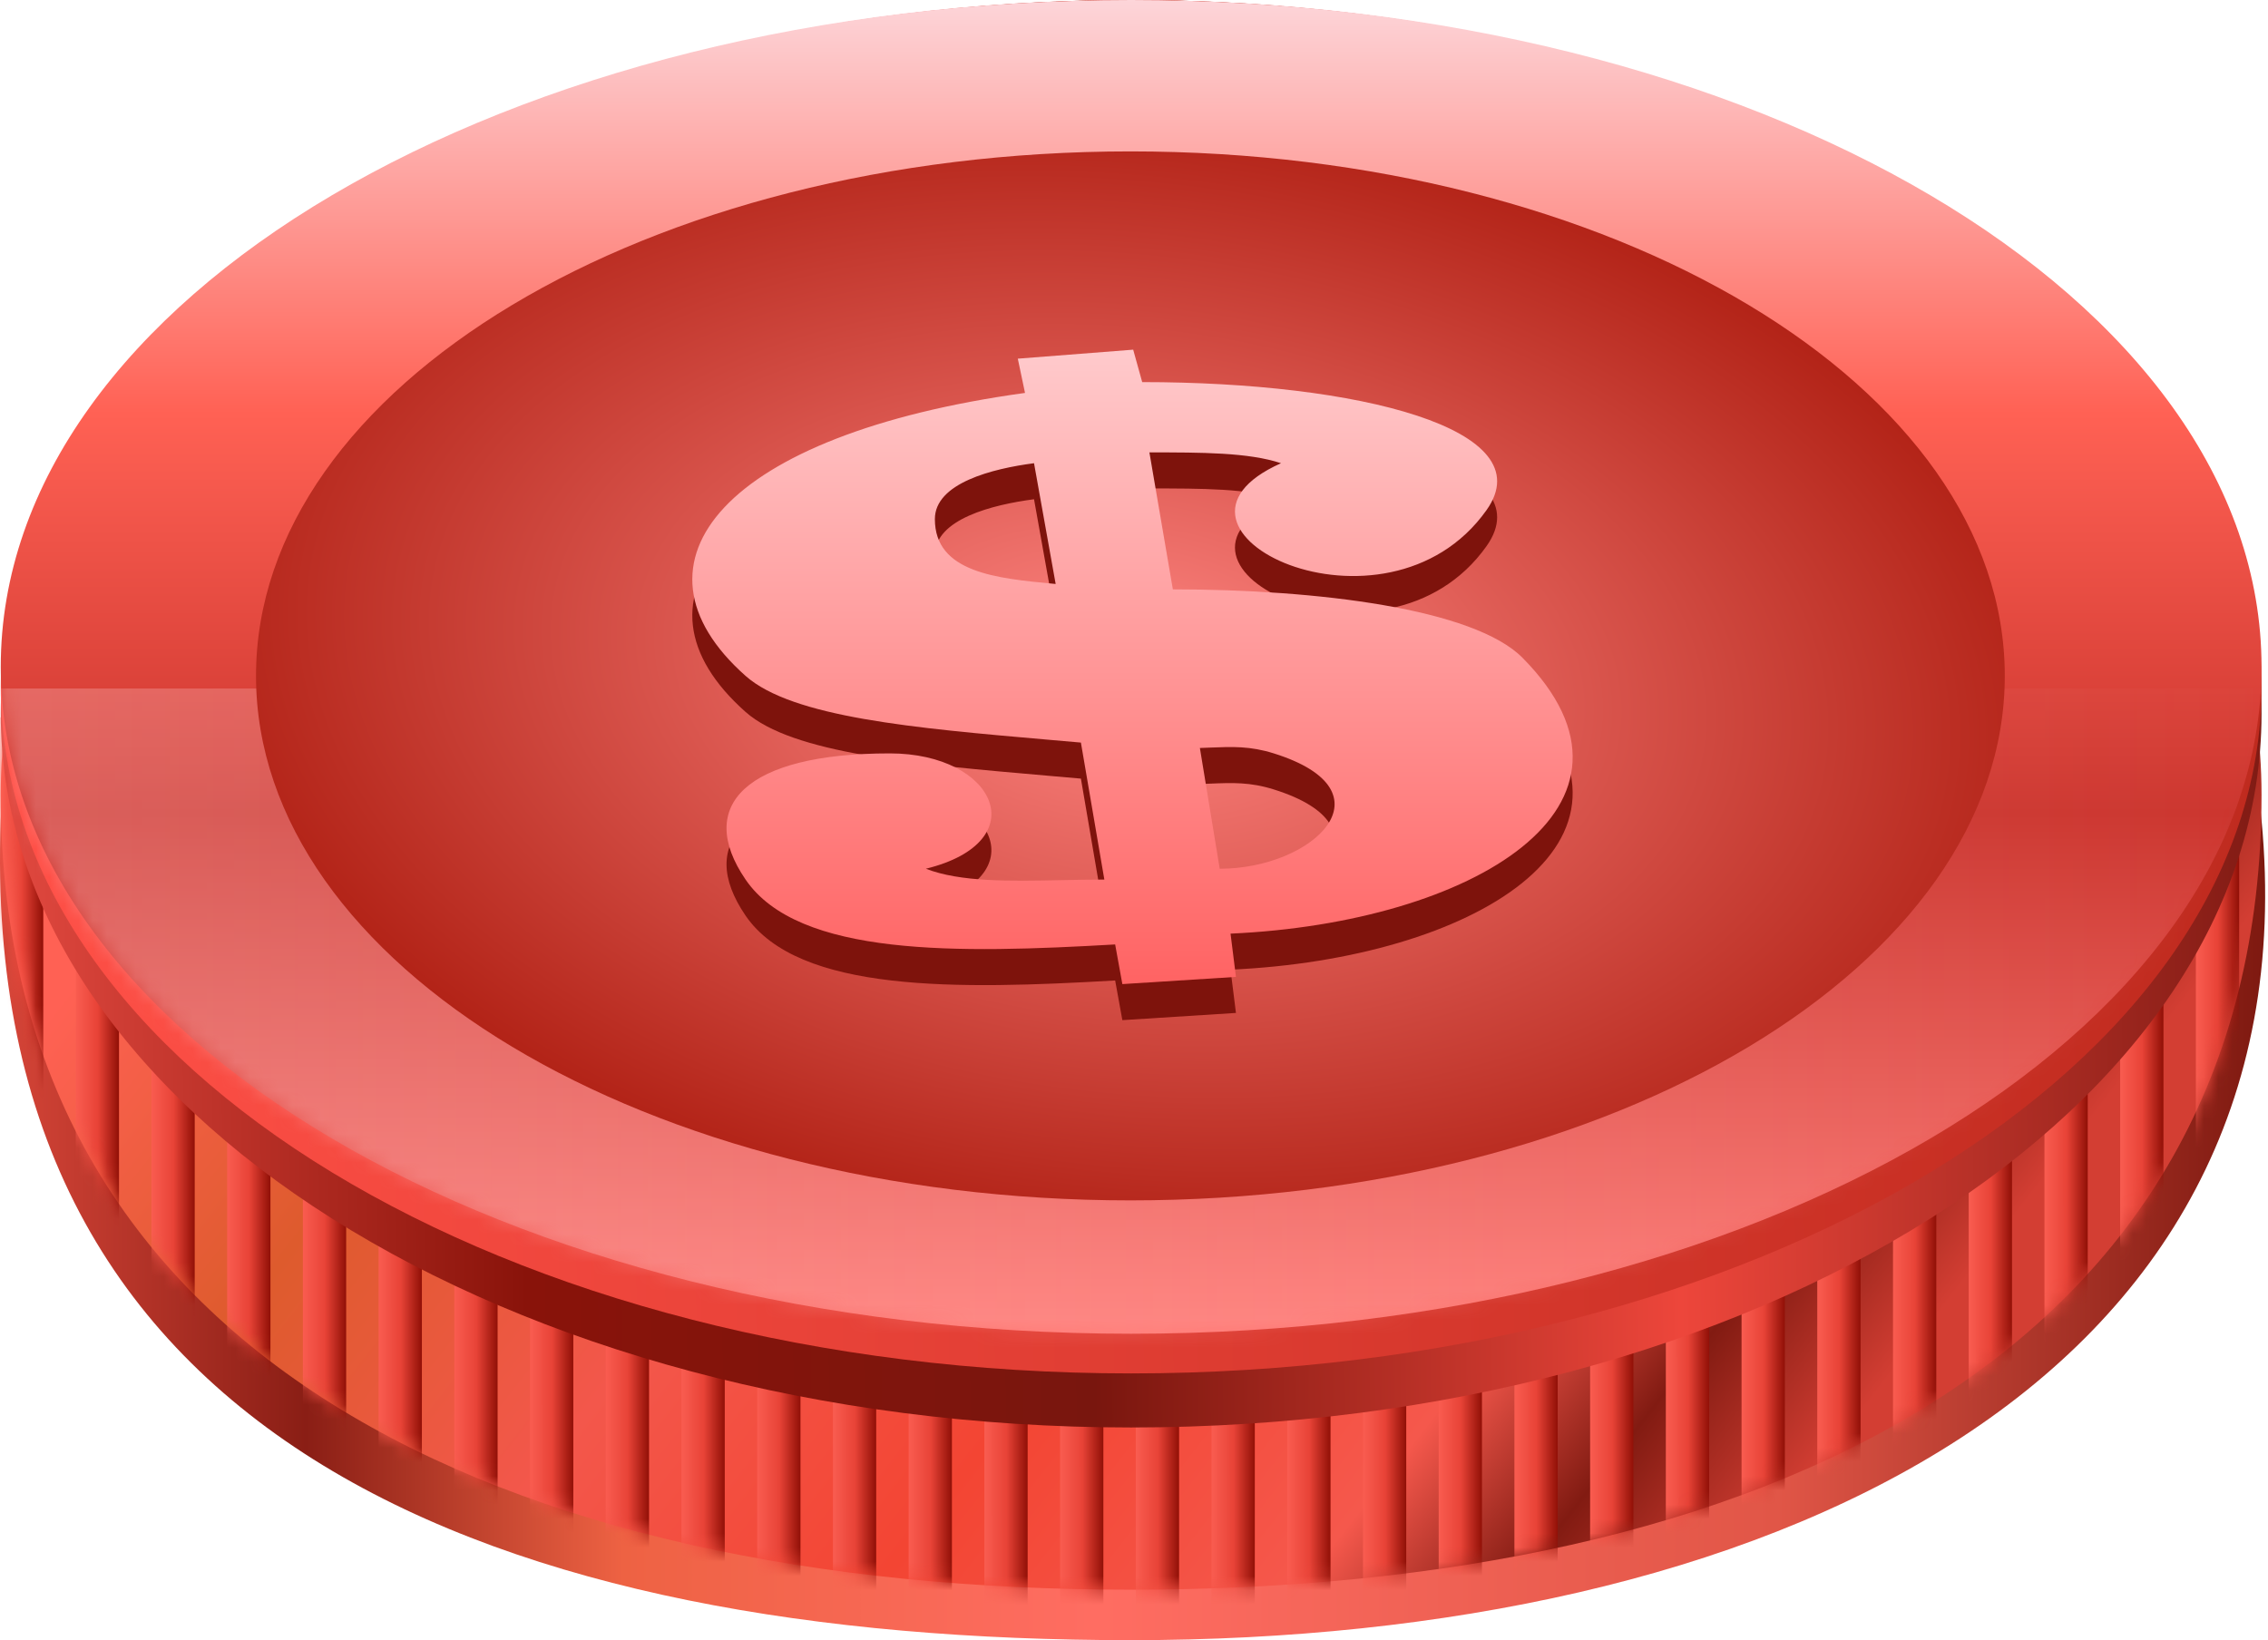 <svg width="159" height="115" viewBox="0 0 159 115" fill="none" xmlns="http://www.w3.org/2000/svg">
<g clip-path="url(#clip0_343_652)">
<path d="M158.547 57.5C162.339 97.56 123.067 115 79.3 115C35.533 115 -1.591 101.478 0.053 57.5C1.238 25.766 35.533 0 79.3 0C123.067 0 155.555 25.885 158.547 57.5Z" fill="url(#paint0_linear_343_652)"/>
<path d="M158.547 55.731C158.547 95.286 123.067 111.462 79.3 111.462C35.533 111.462 0.052 95.286 0.052 55.731C0.052 24.951 35.533 0 79.3 0C123.067 0 158.547 24.951 158.547 55.731Z" fill="url(#paint1_linear_343_652)"/>
<mask id="mask0_343_652" style="mask-type:alpha" maskUnits="userSpaceOnUse" x="0" y="0" width="159" height="112">
<path d="M158.547 55.731C158.547 95.286 123.067 111.462 79.3 111.462C35.533 111.462 0.052 95.286 0.052 55.731C0.052 24.951 35.533 0 79.3 0C123.067 0 158.547 24.951 158.547 55.731Z" fill="url(#paint2_linear_343_652)"/>
</mask>
<g mask="url(#mask0_343_652)">
<path d="M3.033 50.297H0V115H3.033V50.297Z" fill="url(#paint3_linear_343_652)"/>
<path d="M8.342 50.297H5.308V115H8.342V50.297Z" fill="url(#paint4_linear_343_652)"/>
<path d="M13.65 50.297H10.617V115H13.65V50.297Z" fill="url(#paint5_linear_343_652)"/>
<path d="M18.959 50.297H15.925V115H18.959V50.297Z" fill="url(#paint6_linear_343_652)"/>
<path d="M24.267 50.297H21.234V115H24.267V50.297Z" fill="url(#paint7_linear_343_652)"/>
<path d="M29.576 50.297H26.542V115H29.576V50.297Z" fill="url(#paint8_linear_343_652)"/>
<path d="M34.884 50.297H31.851V115H34.884V50.297Z" fill="url(#paint9_linear_343_652)"/>
<path d="M40.192 50.297H37.159V115H40.192V50.297Z" fill="url(#paint10_linear_343_652)"/>
<path d="M45.501 50.297H42.467V115H45.501V50.297Z" fill="url(#paint11_linear_343_652)"/>
<path d="M50.809 50.297H47.776V115H50.809V50.297Z" fill="url(#paint12_linear_343_652)"/>
<path d="M56.118 50.297H53.084V115H56.118V50.297Z" fill="url(#paint13_linear_343_652)"/>
<path d="M61.426 50.297H58.393V115H61.426V50.297Z" fill="url(#paint14_linear_343_652)"/>
<path d="M66.734 50.297H63.701V115H66.734V50.297Z" fill="url(#paint15_linear_343_652)"/>
<path d="M72.043 50.297H69.01V115H72.043V50.297Z" fill="url(#paint16_linear_343_652)"/>
<path d="M77.351 50.297H74.318V115H77.351V50.297Z" fill="url(#paint17_linear_343_652)"/>
<path d="M82.66 50.297H79.626V115H82.66V50.297Z" fill="url(#paint18_linear_343_652)"/>
<path d="M87.968 50.297H84.935V115H87.968V50.297Z" fill="url(#paint19_linear_343_652)"/>
<path d="M93.277 50.297H90.243V115H93.277V50.297Z" fill="url(#paint20_linear_343_652)"/>
<path d="M98.585 50.297H95.552V115H98.585V50.297Z" fill="url(#paint21_linear_343_652)"/>
<path d="M103.893 50.297H100.86V115H103.893V50.297Z" fill="url(#paint22_linear_343_652)"/>
<path d="M109.202 50.297H106.169V115H109.202V50.297Z" fill="url(#paint23_linear_343_652)"/>
<path d="M114.51 50.297H111.477V115H114.51V50.297Z" fill="url(#paint24_linear_343_652)"/>
<path d="M119.819 50.297H116.785V115H119.819V50.297Z" fill="url(#paint25_linear_343_652)"/>
<path d="M125.127 50.297H122.094V115H125.127V50.297Z" fill="url(#paint26_linear_343_652)"/>
<path d="M130.436 50.297H127.402V115H130.436V50.297Z" fill="url(#paint27_linear_343_652)"/>
<path d="M135.744 50.297H132.711V115H135.744V50.297Z" fill="url(#paint28_linear_343_652)"/>
<path d="M141.052 50.297H138.019V115H141.052V50.297Z" fill="url(#paint29_linear_343_652)"/>
<path d="M146.361 50.297H143.328V115H146.361V50.297Z" fill="url(#paint30_linear_343_652)"/>
<path d="M151.669 50.297H148.636V115H151.669V50.297Z" fill="url(#paint31_linear_343_652)"/>
<path d="M156.978 50.297H153.944V115H156.978V50.297Z" fill="url(#paint32_linear_343_652)"/>
</g>
<path d="M79.3 100.088C123.067 100.088 158.547 77.683 158.547 50.044C158.547 22.405 123.067 0 79.3 0C35.533 0 0.053 22.405 0.053 50.044C0.053 77.683 35.533 100.088 79.3 100.088Z" fill="url(#paint33_linear_343_652)"/>
<path d="M79.3 96.297C123.067 96.297 158.547 74.74 158.547 48.148C158.547 21.557 123.067 0 79.3 0C35.533 0 0.053 21.557 0.053 48.148C0.053 74.74 35.533 96.297 79.3 96.297Z" fill="url(#paint34_linear_343_652)"/>
<path d="M79.3 93.516C123.067 93.516 158.547 72.582 158.547 46.758C158.547 20.934 123.067 0 79.3 0C35.533 0 0.053 20.934 0.053 46.758C0.053 72.582 35.533 93.516 79.3 93.516Z" fill="url(#paint35_linear_343_652)"/>
<mask id="mask1_343_652" style="mask-type:alpha" maskUnits="userSpaceOnUse" x="0" y="0" width="159" height="94">
<path d="M79.3 93.516C123.067 93.516 158.547 72.582 158.547 46.758C158.547 20.934 123.067 0 79.3 0C35.533 0 0.053 20.934 0.053 46.758C0.053 72.582 35.533 93.516 79.3 93.516Z" fill="url(#paint36_linear_343_652)"/>
</mask>
<g mask="url(#mask1_343_652)">
<g opacity="0.29" filter="url(#filter0_f_343_652)">
<path d="M164.308 48.275H0V100.088H164.308V48.275Z" fill="url(#paint37_linear_343_652)"/>
</g>
</g>
<path d="M79.247 84.165C113.102 84.165 140.547 67.7 140.547 47.39C140.547 27.08 113.102 10.615 79.247 10.615C45.392 10.615 17.948 27.08 17.948 47.39C17.948 67.7 45.392 84.165 79.247 84.165Z" fill="url(#paint38_radial_343_652)"/>
<path fill-rule="evenodd" clip-rule="evenodd" d="M71.354 27.676L71.859 30.077C50.752 32.983 43.295 41.956 52.269 49.918C55.555 52.834 64.135 53.58 73.437 54.388C74.213 54.456 74.994 54.524 75.778 54.593L77.421 64.198C76.418 64.198 75.412 64.218 74.419 64.238C70.784 64.311 67.335 64.38 64.908 63.44C72.618 61.544 69.837 55.352 62.38 55.352C52.269 55.352 48.73 59.017 52.269 64.198C55.98 69.632 67.183 69.379 78.179 68.747L78.684 71.528L86.647 71.022L86.268 67.989C103.204 67.231 116.981 59.017 106.743 48.654C103.331 45.2 92.335 43.852 82.224 43.852L80.58 34.247C84.246 34.247 87.532 34.247 89.807 35.005C79.317 39.681 97.138 48.275 104.216 38.291C108.247 32.604 95.242 29.319 80.075 29.319L79.443 27.044L71.354 27.676ZM72.491 35.005L74.008 43.472L73.88 43.46C69.88 43.083 65.54 42.674 65.54 38.923C65.54 36.396 69.584 35.385 72.491 35.005ZM84.119 54.972L85.51 63.44C92.082 63.44 97.77 58.005 89.301 55.352C87.639 54.831 86.413 54.88 84.816 54.946C84.591 54.955 84.36 54.964 84.119 54.972Z" fill="#7E130C"/>
<path fill-rule="evenodd" clip-rule="evenodd" d="M71.354 25.148L71.859 27.55C50.752 30.456 43.295 39.429 52.269 47.39C55.555 50.306 64.135 51.052 73.437 51.861C74.213 51.929 74.994 51.996 75.778 52.066L77.421 61.67C76.418 61.67 75.412 61.691 74.419 61.711C70.784 61.783 67.335 61.853 64.908 60.912C72.618 59.017 69.837 52.824 62.38 52.824C52.269 52.824 48.73 56.489 52.269 61.67C55.98 67.105 67.183 66.852 78.179 66.22L78.684 69L86.647 68.495L86.268 65.462C103.204 64.703 116.981 56.489 106.743 46.127C103.331 42.672 92.335 41.324 82.224 41.324L80.58 31.72C84.246 31.72 87.532 31.72 89.807 32.478C79.317 37.154 97.138 45.747 104.216 35.764C108.247 30.077 95.242 26.791 80.075 26.791L79.443 24.517L71.354 25.148ZM72.491 32.478L74.008 40.945L73.88 40.933C69.88 40.556 65.54 40.147 65.54 36.396C65.54 33.868 69.584 32.857 72.491 32.478ZM84.119 52.445L85.51 60.912C92.082 60.912 97.77 55.478 89.301 52.824C87.639 52.303 86.413 52.353 84.816 52.418C84.591 52.428 84.36 52.437 84.119 52.445Z" fill="url(#paint39_linear_343_652)"/>
</g>
<defs>
<filter id="filter0_f_343_652" x="-22.9" y="25.375" width="210.108" height="97.613" filterUnits="userSpaceOnUse" color-interpolation-filters="sRGB">
<feFlood flood-opacity="0" result="BackgroundImageFix"/>
<feBlend mode="normal" in="SourceGraphic" in2="BackgroundImageFix" result="shape"/>
<feGaussianBlur stdDeviation="11.45" result="effect1_foregroundBlur_343_652"/>
</filter>
<linearGradient id="paint0_linear_343_652" x1="-2.2794e-06" y1="45.495" x2="158.747" y2="45.495" gradientUnits="userSpaceOnUse">
<stop stop-color="#D64538"/>
<stop offset="0.135" stop-color="#8A1E15"/>
<stop offset="0.275" stop-color="#EE6243"/>
<stop offset="0.485" stop-color="#FF6D62"/>
<stop offset="0.785" stop-color="#E15647"/>
<stop offset="1" stop-color="#7E1910"/>
</linearGradient>
<linearGradient id="paint1_linear_343_652" x1="36.906" y1="28.434" x2="129.162" y2="100.732" gradientUnits="userSpaceOnUse">
<stop stop-color="#FF6154"/>
<stop offset="0.2" stop-color="#DE5B2D"/>
<stop offset="0.4" stop-color="#F3574B"/>
<stop offset="0.6" stop-color="#F34533"/>
<stop offset="0.8" stop-color="#F5584C"/>
<stop offset="0.9" stop-color="#821B12"/>
<stop offset="1" stop-color="#D33E33"/>
</linearGradient>
<linearGradient id="paint2_linear_343_652" x1="36.906" y1="28.434" x2="129.162" y2="100.732" gradientUnits="userSpaceOnUse">
<stop stop-color="#E9A621"/>
<stop offset="0.2" stop-color="#A15D27"/>
<stop offset="0.4" stop-color="#F5B420"/>
<stop offset="0.6" stop-color="#E9A621"/>
<stop offset="0.8" stop-color="#984E01"/>
<stop offset="0.9" stop-color="#984E01"/>
<stop offset="1" stop-color="#D08C21"/>
</linearGradient>
<linearGradient id="paint3_linear_343_652" x1="-1.58924e-09" y1="66.725" x2="3.08" y2="66.724" gradientUnits="userSpaceOnUse">
<stop stop-color="#F95C50"/>
<stop offset="0.5" stop-color="#E84337"/>
<stop offset="1" stop-color="#8E0E05"/>
</linearGradient>
<linearGradient id="paint4_linear_343_652" x1="5.308" y1="66.725" x2="8.389" y2="66.724" gradientUnits="userSpaceOnUse">
<stop stop-color="#F95C50"/>
<stop offset="0.5" stop-color="#E84337"/>
<stop offset="1" stop-color="#8E0E05"/>
</linearGradient>
<linearGradient id="paint5_linear_343_652" x1="10.617" y1="66.725" x2="13.697" y2="66.724" gradientUnits="userSpaceOnUse">
<stop stop-color="#F95C50"/>
<stop offset="0.5" stop-color="#E84337"/>
<stop offset="1" stop-color="#8E0E05"/>
</linearGradient>
<linearGradient id="paint6_linear_343_652" x1="15.925" y1="66.725" x2="19.006" y2="66.724" gradientUnits="userSpaceOnUse">
<stop stop-color="#F95C50"/>
<stop offset="0.5" stop-color="#E84337"/>
<stop offset="1" stop-color="#8E0E05"/>
</linearGradient>
<linearGradient id="paint7_linear_343_652" x1="21.234" y1="66.725" x2="24.314" y2="66.724" gradientUnits="userSpaceOnUse">
<stop stop-color="#F95C50"/>
<stop offset="0.5" stop-color="#E84337"/>
<stop offset="1" stop-color="#8E0E05"/>
</linearGradient>
<linearGradient id="paint8_linear_343_652" x1="26.542" y1="66.725" x2="29.622" y2="66.724" gradientUnits="userSpaceOnUse">
<stop stop-color="#F95C50"/>
<stop offset="0.5" stop-color="#E84337"/>
<stop offset="1" stop-color="#8E0E05"/>
</linearGradient>
<linearGradient id="paint9_linear_343_652" x1="31.851" y1="66.725" x2="34.931" y2="66.724" gradientUnits="userSpaceOnUse">
<stop stop-color="#F95C50"/>
<stop offset="0.5" stop-color="#E84337"/>
<stop offset="1" stop-color="#8E0E05"/>
</linearGradient>
<linearGradient id="paint10_linear_343_652" x1="37.159" y1="66.725" x2="40.239" y2="66.724" gradientUnits="userSpaceOnUse">
<stop stop-color="#F95C50"/>
<stop offset="0.5" stop-color="#E84337"/>
<stop offset="1" stop-color="#8E0E05"/>
</linearGradient>
<linearGradient id="paint11_linear_343_652" x1="42.467" y1="66.725" x2="45.548" y2="66.724" gradientUnits="userSpaceOnUse">
<stop stop-color="#F95C50"/>
<stop offset="0.5" stop-color="#E84337"/>
<stop offset="1" stop-color="#8E0E05"/>
</linearGradient>
<linearGradient id="paint12_linear_343_652" x1="47.776" y1="66.725" x2="50.856" y2="66.724" gradientUnits="userSpaceOnUse">
<stop stop-color="#F95C50"/>
<stop offset="0.5" stop-color="#E84337"/>
<stop offset="1" stop-color="#8E0E05"/>
</linearGradient>
<linearGradient id="paint13_linear_343_652" x1="53.084" y1="66.725" x2="56.165" y2="66.724" gradientUnits="userSpaceOnUse">
<stop stop-color="#F95C50"/>
<stop offset="0.5" stop-color="#E84337"/>
<stop offset="1" stop-color="#8E0E05"/>
</linearGradient>
<linearGradient id="paint14_linear_343_652" x1="58.393" y1="66.725" x2="61.473" y2="66.724" gradientUnits="userSpaceOnUse">
<stop stop-color="#F95C50"/>
<stop offset="0.5" stop-color="#E84337"/>
<stop offset="1" stop-color="#8E0E05"/>
</linearGradient>
<linearGradient id="paint15_linear_343_652" x1="63.701" y1="66.725" x2="66.781" y2="66.724" gradientUnits="userSpaceOnUse">
<stop stop-color="#F95C50"/>
<stop offset="0.5" stop-color="#E84337"/>
<stop offset="1" stop-color="#8E0E05"/>
</linearGradient>
<linearGradient id="paint16_linear_343_652" x1="69.01" y1="66.725" x2="72.09" y2="66.724" gradientUnits="userSpaceOnUse">
<stop stop-color="#F95C50"/>
<stop offset="0.5" stop-color="#E84337"/>
<stop offset="1" stop-color="#8E0E05"/>
</linearGradient>
<linearGradient id="paint17_linear_343_652" x1="74.318" y1="66.725" x2="77.398" y2="66.724" gradientUnits="userSpaceOnUse">
<stop stop-color="#F95C50"/>
<stop offset="0.5" stop-color="#E84337"/>
<stop offset="1" stop-color="#8E0E05"/>
</linearGradient>
<linearGradient id="paint18_linear_343_652" x1="79.626" y1="66.725" x2="82.707" y2="66.724" gradientUnits="userSpaceOnUse">
<stop stop-color="#F95C50"/>
<stop offset="0.5" stop-color="#E84337"/>
<stop offset="1" stop-color="#8E0E05"/>
</linearGradient>
<linearGradient id="paint19_linear_343_652" x1="84.935" y1="66.725" x2="88.015" y2="66.724" gradientUnits="userSpaceOnUse">
<stop stop-color="#F95C50"/>
<stop offset="0.5" stop-color="#E84337"/>
<stop offset="1" stop-color="#8E0E05"/>
</linearGradient>
<linearGradient id="paint20_linear_343_652" x1="90.243" y1="66.725" x2="93.324" y2="66.724" gradientUnits="userSpaceOnUse">
<stop stop-color="#F95C50"/>
<stop offset="0.5" stop-color="#E84337"/>
<stop offset="1" stop-color="#8E0E05"/>
</linearGradient>
<linearGradient id="paint21_linear_343_652" x1="95.552" y1="66.725" x2="98.632" y2="66.724" gradientUnits="userSpaceOnUse">
<stop stop-color="#F95C50"/>
<stop offset="0.5" stop-color="#E84337"/>
<stop offset="1" stop-color="#8E0E05"/>
</linearGradient>
<linearGradient id="paint22_linear_343_652" x1="100.86" y1="66.725" x2="103.941" y2="66.724" gradientUnits="userSpaceOnUse">
<stop stop-color="#F95C50"/>
<stop offset="0.5" stop-color="#E84337"/>
<stop offset="1" stop-color="#8E0E05"/>
</linearGradient>
<linearGradient id="paint23_linear_343_652" x1="106.169" y1="66.725" x2="109.249" y2="66.724" gradientUnits="userSpaceOnUse">
<stop stop-color="#F95C50"/>
<stop offset="0.5" stop-color="#E84337"/>
<stop offset="1" stop-color="#8E0E05"/>
</linearGradient>
<linearGradient id="paint24_linear_343_652" x1="111.477" y1="66.725" x2="114.557" y2="66.724" gradientUnits="userSpaceOnUse">
<stop stop-color="#F95C50"/>
<stop offset="0.5" stop-color="#E84337"/>
<stop offset="1" stop-color="#8E0E05"/>
</linearGradient>
<linearGradient id="paint25_linear_343_652" x1="116.785" y1="66.725" x2="119.866" y2="66.724" gradientUnits="userSpaceOnUse">
<stop stop-color="#F95C50"/>
<stop offset="0.5" stop-color="#E84337"/>
<stop offset="1" stop-color="#8E0E05"/>
</linearGradient>
<linearGradient id="paint26_linear_343_652" x1="122.094" y1="66.725" x2="125.174" y2="66.724" gradientUnits="userSpaceOnUse">
<stop stop-color="#F95C50"/>
<stop offset="0.5" stop-color="#E84337"/>
<stop offset="1" stop-color="#8E0E05"/>
</linearGradient>
<linearGradient id="paint27_linear_343_652" x1="127.402" y1="66.725" x2="130.483" y2="66.724" gradientUnits="userSpaceOnUse">
<stop stop-color="#F95C50"/>
<stop offset="0.5" stop-color="#E84337"/>
<stop offset="1" stop-color="#8E0E05"/>
</linearGradient>
<linearGradient id="paint28_linear_343_652" x1="132.711" y1="66.725" x2="135.791" y2="66.724" gradientUnits="userSpaceOnUse">
<stop stop-color="#F95C50"/>
<stop offset="0.5" stop-color="#E84337"/>
<stop offset="1" stop-color="#8E0E05"/>
</linearGradient>
<linearGradient id="paint29_linear_343_652" x1="138.019" y1="66.725" x2="141.099" y2="66.724" gradientUnits="userSpaceOnUse">
<stop stop-color="#F95C50"/>
<stop offset="0.5" stop-color="#E84337"/>
<stop offset="1" stop-color="#8E0E05"/>
</linearGradient>
<linearGradient id="paint30_linear_343_652" x1="143.328" y1="66.725" x2="146.408" y2="66.724" gradientUnits="userSpaceOnUse">
<stop stop-color="#F95C50"/>
<stop offset="0.5" stop-color="#E84337"/>
<stop offset="1" stop-color="#8E0E05"/>
</linearGradient>
<linearGradient id="paint31_linear_343_652" x1="148.636" y1="66.725" x2="151.716" y2="66.724" gradientUnits="userSpaceOnUse">
<stop stop-color="#F95C50"/>
<stop offset="0.5" stop-color="#E84337"/>
<stop offset="1" stop-color="#8E0E05"/>
</linearGradient>
<linearGradient id="paint32_linear_343_652" x1="153.944" y1="66.725" x2="157.025" y2="66.724" gradientUnits="userSpaceOnUse">
<stop stop-color="#F95C50"/>
<stop offset="0.5" stop-color="#E84337"/>
<stop offset="1" stop-color="#8E0E05"/>
</linearGradient>
<linearGradient id="paint33_linear_343_652" x1="4.56162e-06" y1="50.044" x2="158.494" y2="48.021" gradientUnits="userSpaceOnUse">
<stop stop-color="#E24940"/>
<stop offset="0.23" stop-color="#89130A"/>
<stop offset="0.48" stop-color="#79160E"/>
<stop offset="0.74" stop-color="#ED463B"/>
<stop offset="1" stop-color="#801B14"/>
</linearGradient>
<linearGradient id="paint34_linear_343_652" x1="1.25266e-06" y1="48.275" x2="158.494" y2="45.241" gradientUnits="userSpaceOnUse">
<stop stop-color="#FF5047"/>
<stop offset="1" stop-color="#BF2A1E"/>
</linearGradient>
<linearGradient id="paint35_linear_343_652" x1="79.3" y1="0" x2="79.3" y2="93.516" gradientUnits="userSpaceOnUse">
<stop stop-color="#FDD5D9"/>
<stop offset="0.31" stop-color="#FF6154"/>
<stop offset="0.61" stop-color="#CB342D"/>
<stop offset="1" stop-color="#FF7B76"/>
</linearGradient>
<linearGradient id="paint36_linear_343_652" x1="79.3" y1="0" x2="79.3" y2="93.516" gradientUnits="userSpaceOnUse">
<stop stop-color="#FCDC4F"/>
<stop offset="0.515" stop-color="#F8CA32"/>
<stop offset="1" stop-color="#FDE154"/>
</linearGradient>
<linearGradient id="paint37_linear_343_652" x1="0" y1="74.181" x2="164.308" y2="74.181" gradientUnits="userSpaceOnUse">
<stop stop-color="#FFCBCE"/>
<stop offset="1" stop-color="#FFCBCE" stop-opacity="0"/>
</linearGradient>
<radialGradient id="paint38_radial_343_652" cx="0" cy="0" r="1" gradientUnits="userSpaceOnUse" gradientTransform="translate(79.121 47.264) rotate(96.361) scale(39.927 66.554)">
<stop stop-color="#FF8682"/>
<stop offset="1" stop-color="#B12115"/>
</radialGradient>
<linearGradient id="paint39_linear_343_652" x1="79.394" y1="24.517" x2="79.394" y2="69" gradientUnits="userSpaceOnUse">
<stop stop-color="#FFCACC"/>
<stop offset="1" stop-color="#FF6363"/>
</linearGradient>
<clipPath id="clip0_343_652">
<rect width="159" height="115" fill="white"/>
</clipPath>
</defs>
</svg>
